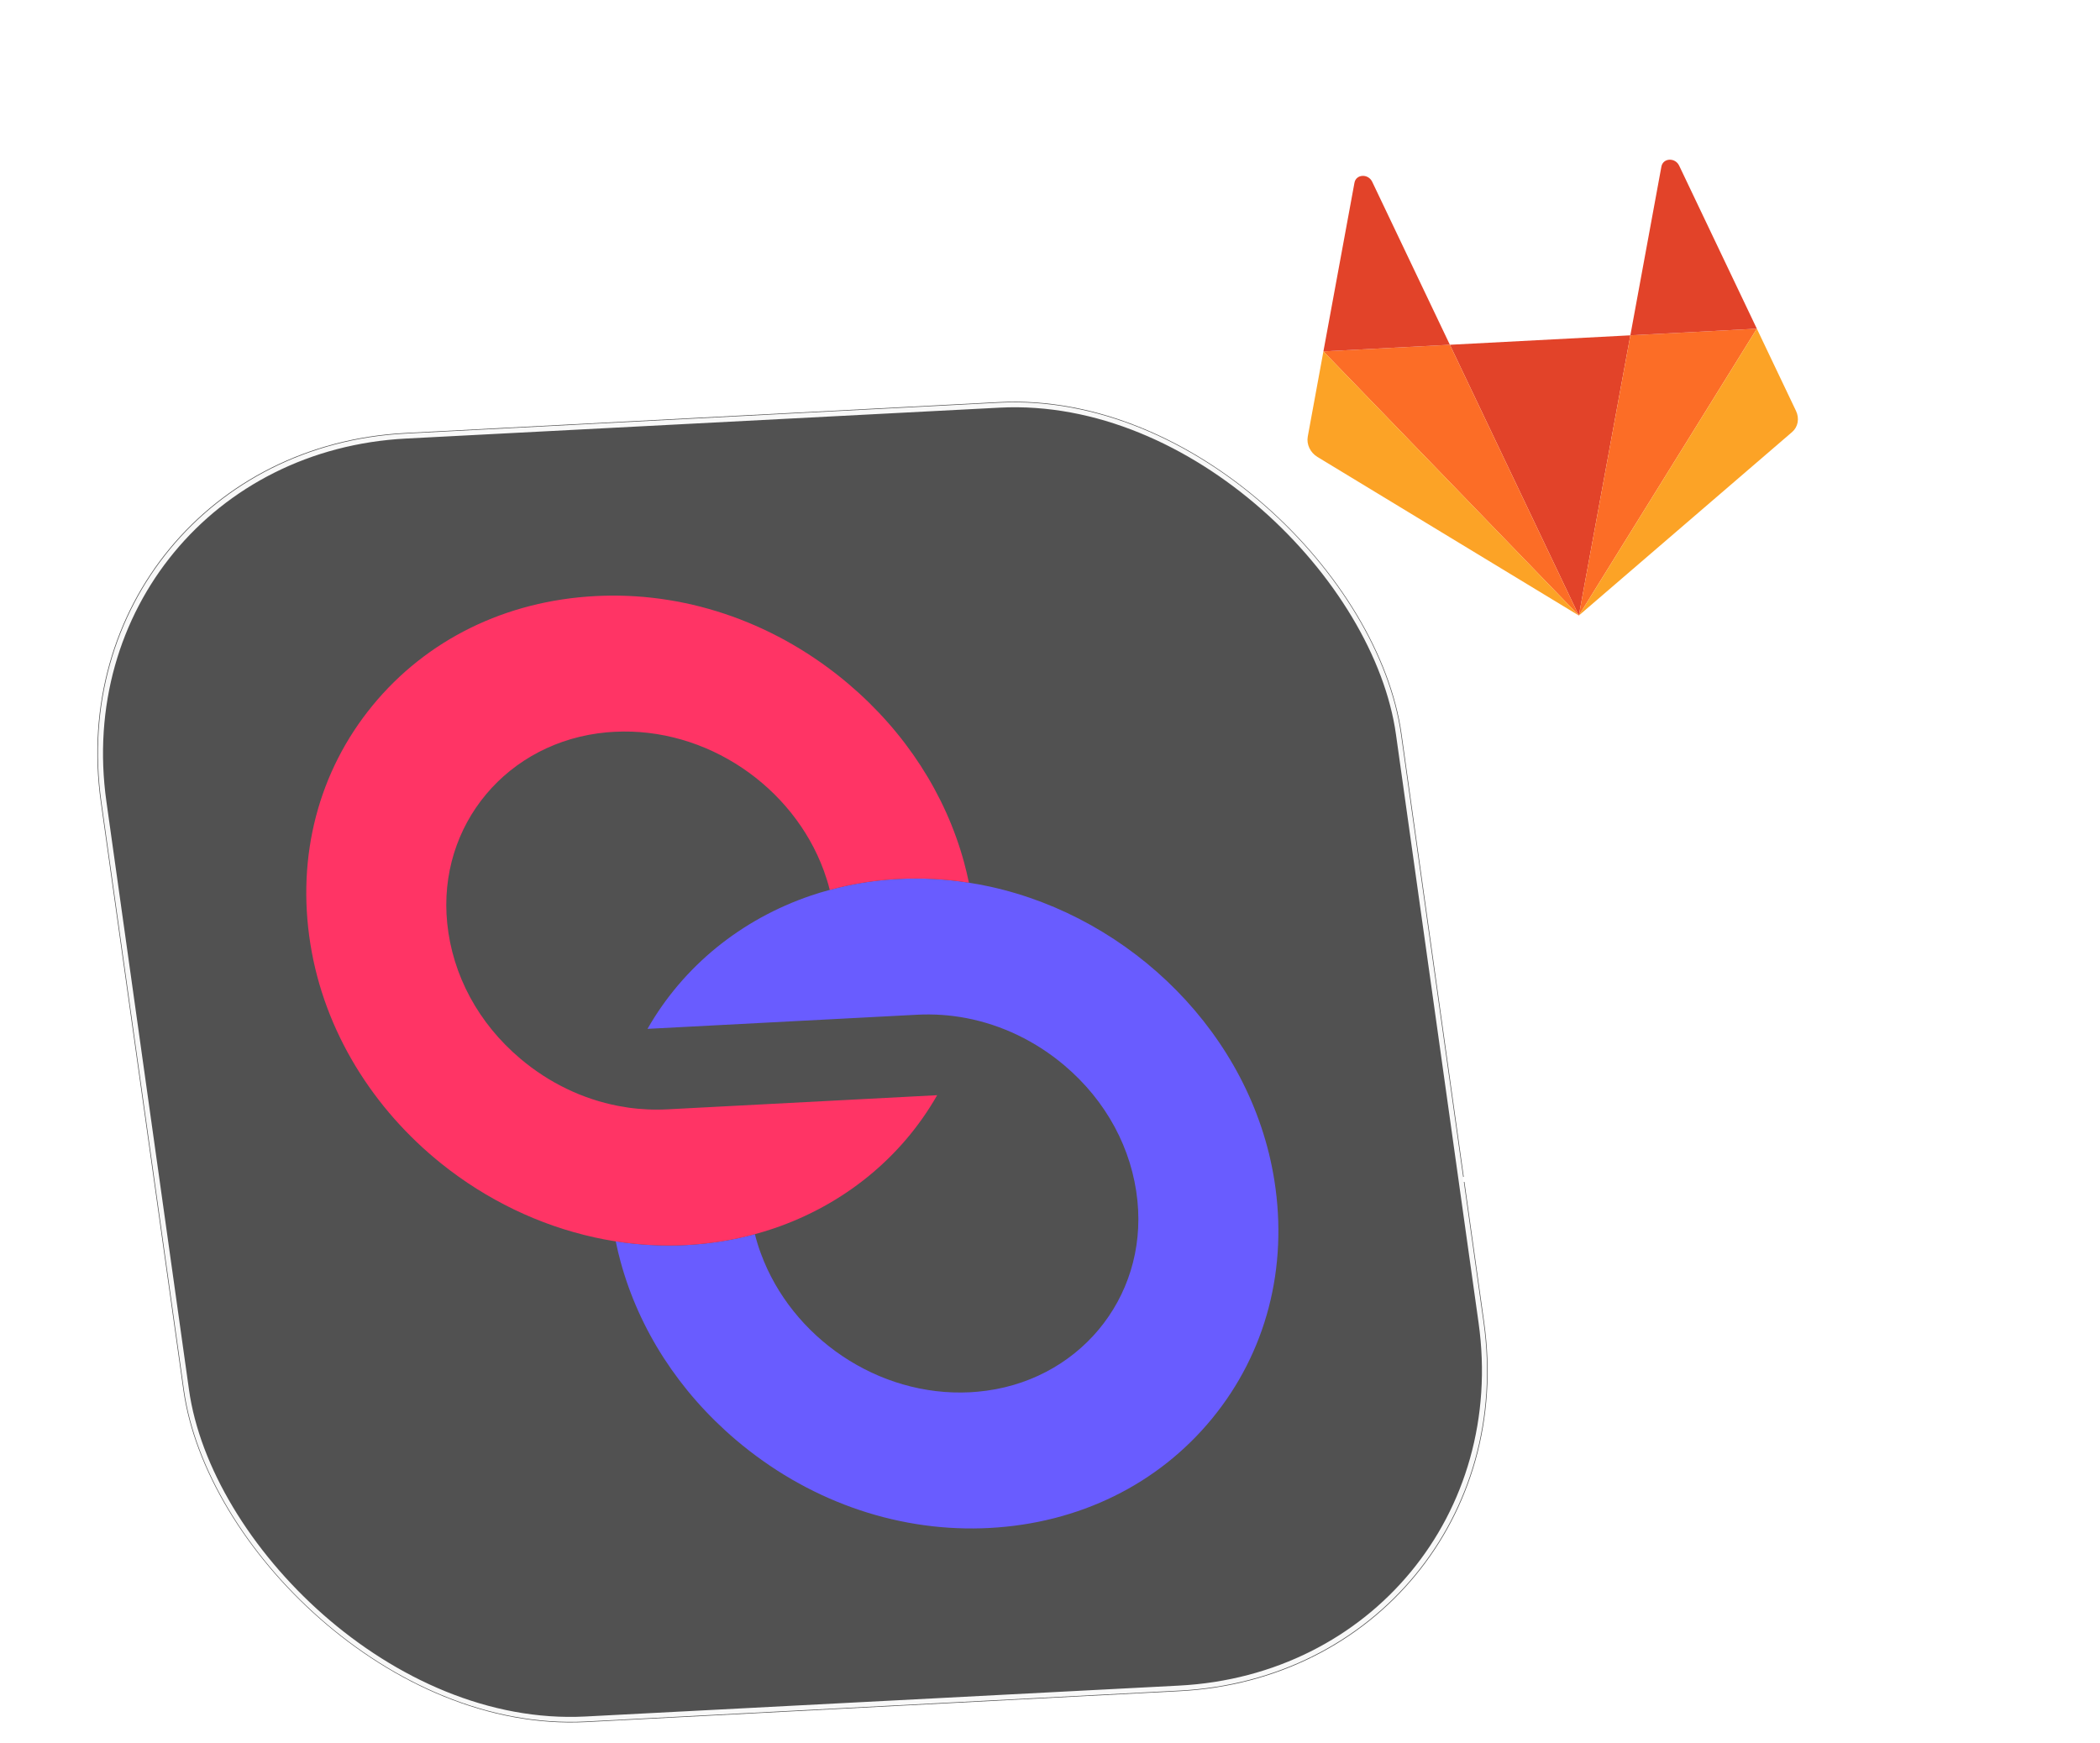 <svg width="418" height="347" viewBox="0 0 418 347" fill="none" xmlns="http://www.w3.org/2000/svg">
<rect width="148.812" height="148.812" rx="40.453" transform="matrix(0.999 -0.052 0.139 0.99 223.342 8.168)" fill="white" fillOpacity="0.97"/>
<path fillRule="evenodd" clipRule="evenodd" d="M314.264 122.518L324.52 66.744L288.596 68.626L314.264 122.518Z" fill="#E24329"/>
<path fillRule="evenodd" clipRule="evenodd" d="M314.264 122.518L288.596 68.626L263.421 69.946L314.264 122.518Z" fill="#FC6D26"/>
<path fillRule="evenodd" clipRule="evenodd" d="M263.421 69.946L260.307 86.903C260.169 87.657 260.281 88.455 260.628 89.183C260.974 89.911 261.538 90.531 262.237 90.956L314.264 122.518L263.421 69.946Z" fill="#FCA326"/>
<path fillRule="evenodd" clipRule="evenodd" d="M263.421 69.946L288.595 68.626L273.139 36.191C272.344 34.521 269.92 34.648 269.603 36.376L263.421 69.946Z" fill="#E24329"/>
<path fillRule="evenodd" clipRule="evenodd" d="M314.264 122.518L324.52 66.744L349.695 65.424L314.264 122.518Z" fill="#FC6D26"/>
<path fillRule="evenodd" clipRule="evenodd" d="M349.695 65.424L357.493 81.795C357.839 82.523 357.952 83.321 357.813 84.074C357.675 84.828 357.293 85.498 356.722 85.989L314.264 122.518L349.695 65.424Z" fill="#FCA326"/>
<path fillRule="evenodd" clipRule="evenodd" d="M349.694 65.424L324.519 66.744L330.698 33.159C331.016 31.431 333.439 31.304 334.235 32.974L349.694 65.424Z" fill="#E24329"/>
<g filter="url(#filter0_b_509_2218)">
<rect width="259.181" height="259.181" rx="70.456" transform="matrix(0.999 -0.052 0.139 0.99 10.267 89.848)" fill="#515151" fillOpacity="0.6"/>
<rect x="0.705" y="0.582" width="257.941" height="257.941" rx="69.836" transform="matrix(0.999 -0.052 0.139 0.99 10.187 89.89)" stroke="#F8F8F8" strokeWidth="1.24"/>
<path d="M182.563 201.979L128.883 204.793C136 192.304 147.554 182.975 161.39 178.271C162.628 177.854 163.877 177.467 165.151 177.134C169.342 175.99 173.705 175.268 178.203 174.994L178.759 174.964C183.516 174.715 188.233 174.977 192.847 175.698C194.246 175.915 195.642 176.171 197.02 176.474C225.308 182.659 249.068 206.044 253.654 234.921C256.421 252.389 252.027 269.23 241.27 282.348C230.513 295.465 214.767 303.206 196.921 304.141C196.429 304.167 195.951 304.184 195.458 304.202C177.877 304.747 160.494 298.5 146.495 286.618C135.139 276.977 127.194 264.62 123.521 251.123C123.159 249.795 122.841 248.449 122.563 247.093C127.177 247.815 131.894 248.076 136.651 247.827C136.834 247.817 137.023 247.8 137.206 247.79C141.704 247.515 146.074 246.793 150.259 245.657C150.587 246.964 150.975 248.243 151.445 249.487C157.561 266.193 174.737 278.081 193.125 277.125C193.601 277.1 194.099 277.059 194.582 277.018C214.399 275.251 228.382 258.557 226.404 239.02C225.358 228.674 220.187 219.093 211.845 212.051C206.117 207.214 199.419 204.017 192.371 202.656C189.165 202.041 185.867 201.806 182.563 201.979Z" fill="#695CFF"/>
<path d="M61.775 187.861C59 170.393 63.394 153.552 74.151 140.435C84.909 127.317 100.655 119.584 118.501 118.649C118.993 118.623 119.47 118.598 119.965 118.588C137.544 118.035 154.927 124.282 168.926 136.165C180.283 145.813 188.228 158.17 191.901 171.667C192.264 172.995 192.573 174.341 192.86 175.697C188.246 174.975 183.529 174.714 178.771 174.963L178.216 174.992C173.718 175.267 169.355 175.989 165.163 177.133C164.836 175.826 164.432 174.547 163.976 173.295C157.86 156.59 140.676 144.701 122.298 145.664C121.813 145.69 121.322 145.723 120.84 145.764C101.023 147.531 87.047 164.224 89.017 183.763C90.063 194.108 95.234 203.689 103.576 210.731C109.304 215.568 116.003 218.773 123.034 220.127C123.749 220.262 124.462 220.381 125.173 220.485C125.441 220.518 125.71 220.551 125.987 220.583C126.304 220.621 126.637 220.659 126.961 220.689C127.61 220.749 128.264 220.793 128.916 220.821C129.086 220.836 129.255 220.843 129.431 220.841C129.737 220.857 130.042 220.864 130.338 220.864L130.426 220.86C130.683 220.87 130.938 220.864 131.202 220.858C131.426 220.862 131.65 220.858 131.872 220.846C132.199 220.837 132.533 220.827 132.859 220.81L186.54 217.997C179.422 230.485 167.86 239.816 154.031 244.511C152.795 244.936 151.544 245.315 150.272 245.656C146.087 246.791 141.716 247.514 137.219 247.789C137.036 247.798 136.846 247.816 136.664 247.826C131.906 248.075 127.189 247.813 122.575 247.092C122.216 247.04 121.88 246.979 121.527 246.919C121.076 246.841 120.625 246.763 120.165 246.677C119.582 246.567 118.996 246.441 118.41 246.315C107.226 243.871 96.752 238.742 87.891 231.649C74.323 220.785 64.542 205.329 61.775 187.861Z" fill="#FF3465"/>
</g>
<path d="M291.183 234.762L322.141 233.139C337.032 232.359 347.421 219.756 345.346 204.989L336.926 145.078" stroke="white"/>
<defs>
<filter id="filter0_b_509_2218" x="-7.095" y="58.922" width="329.619" height="304.946" filterUnits="userSpaceOnUse" color-interpolation-filters="sRGB">
<feFlood flood-opacity="0" result="BackgroundImageFix"/>
<feGaussianBlur in="BackgroundImageFix" stdDeviation="8.681"/>
<feComposite in2="SourceAlpha" operator="in" result="effect1_backgroundBlur_509_2218"/>
<feBlend mode="normal" in="SourceGraphic" in2="effect1_backgroundBlur_509_2218" result="shape"/>
</filter>
</defs>
</svg>
